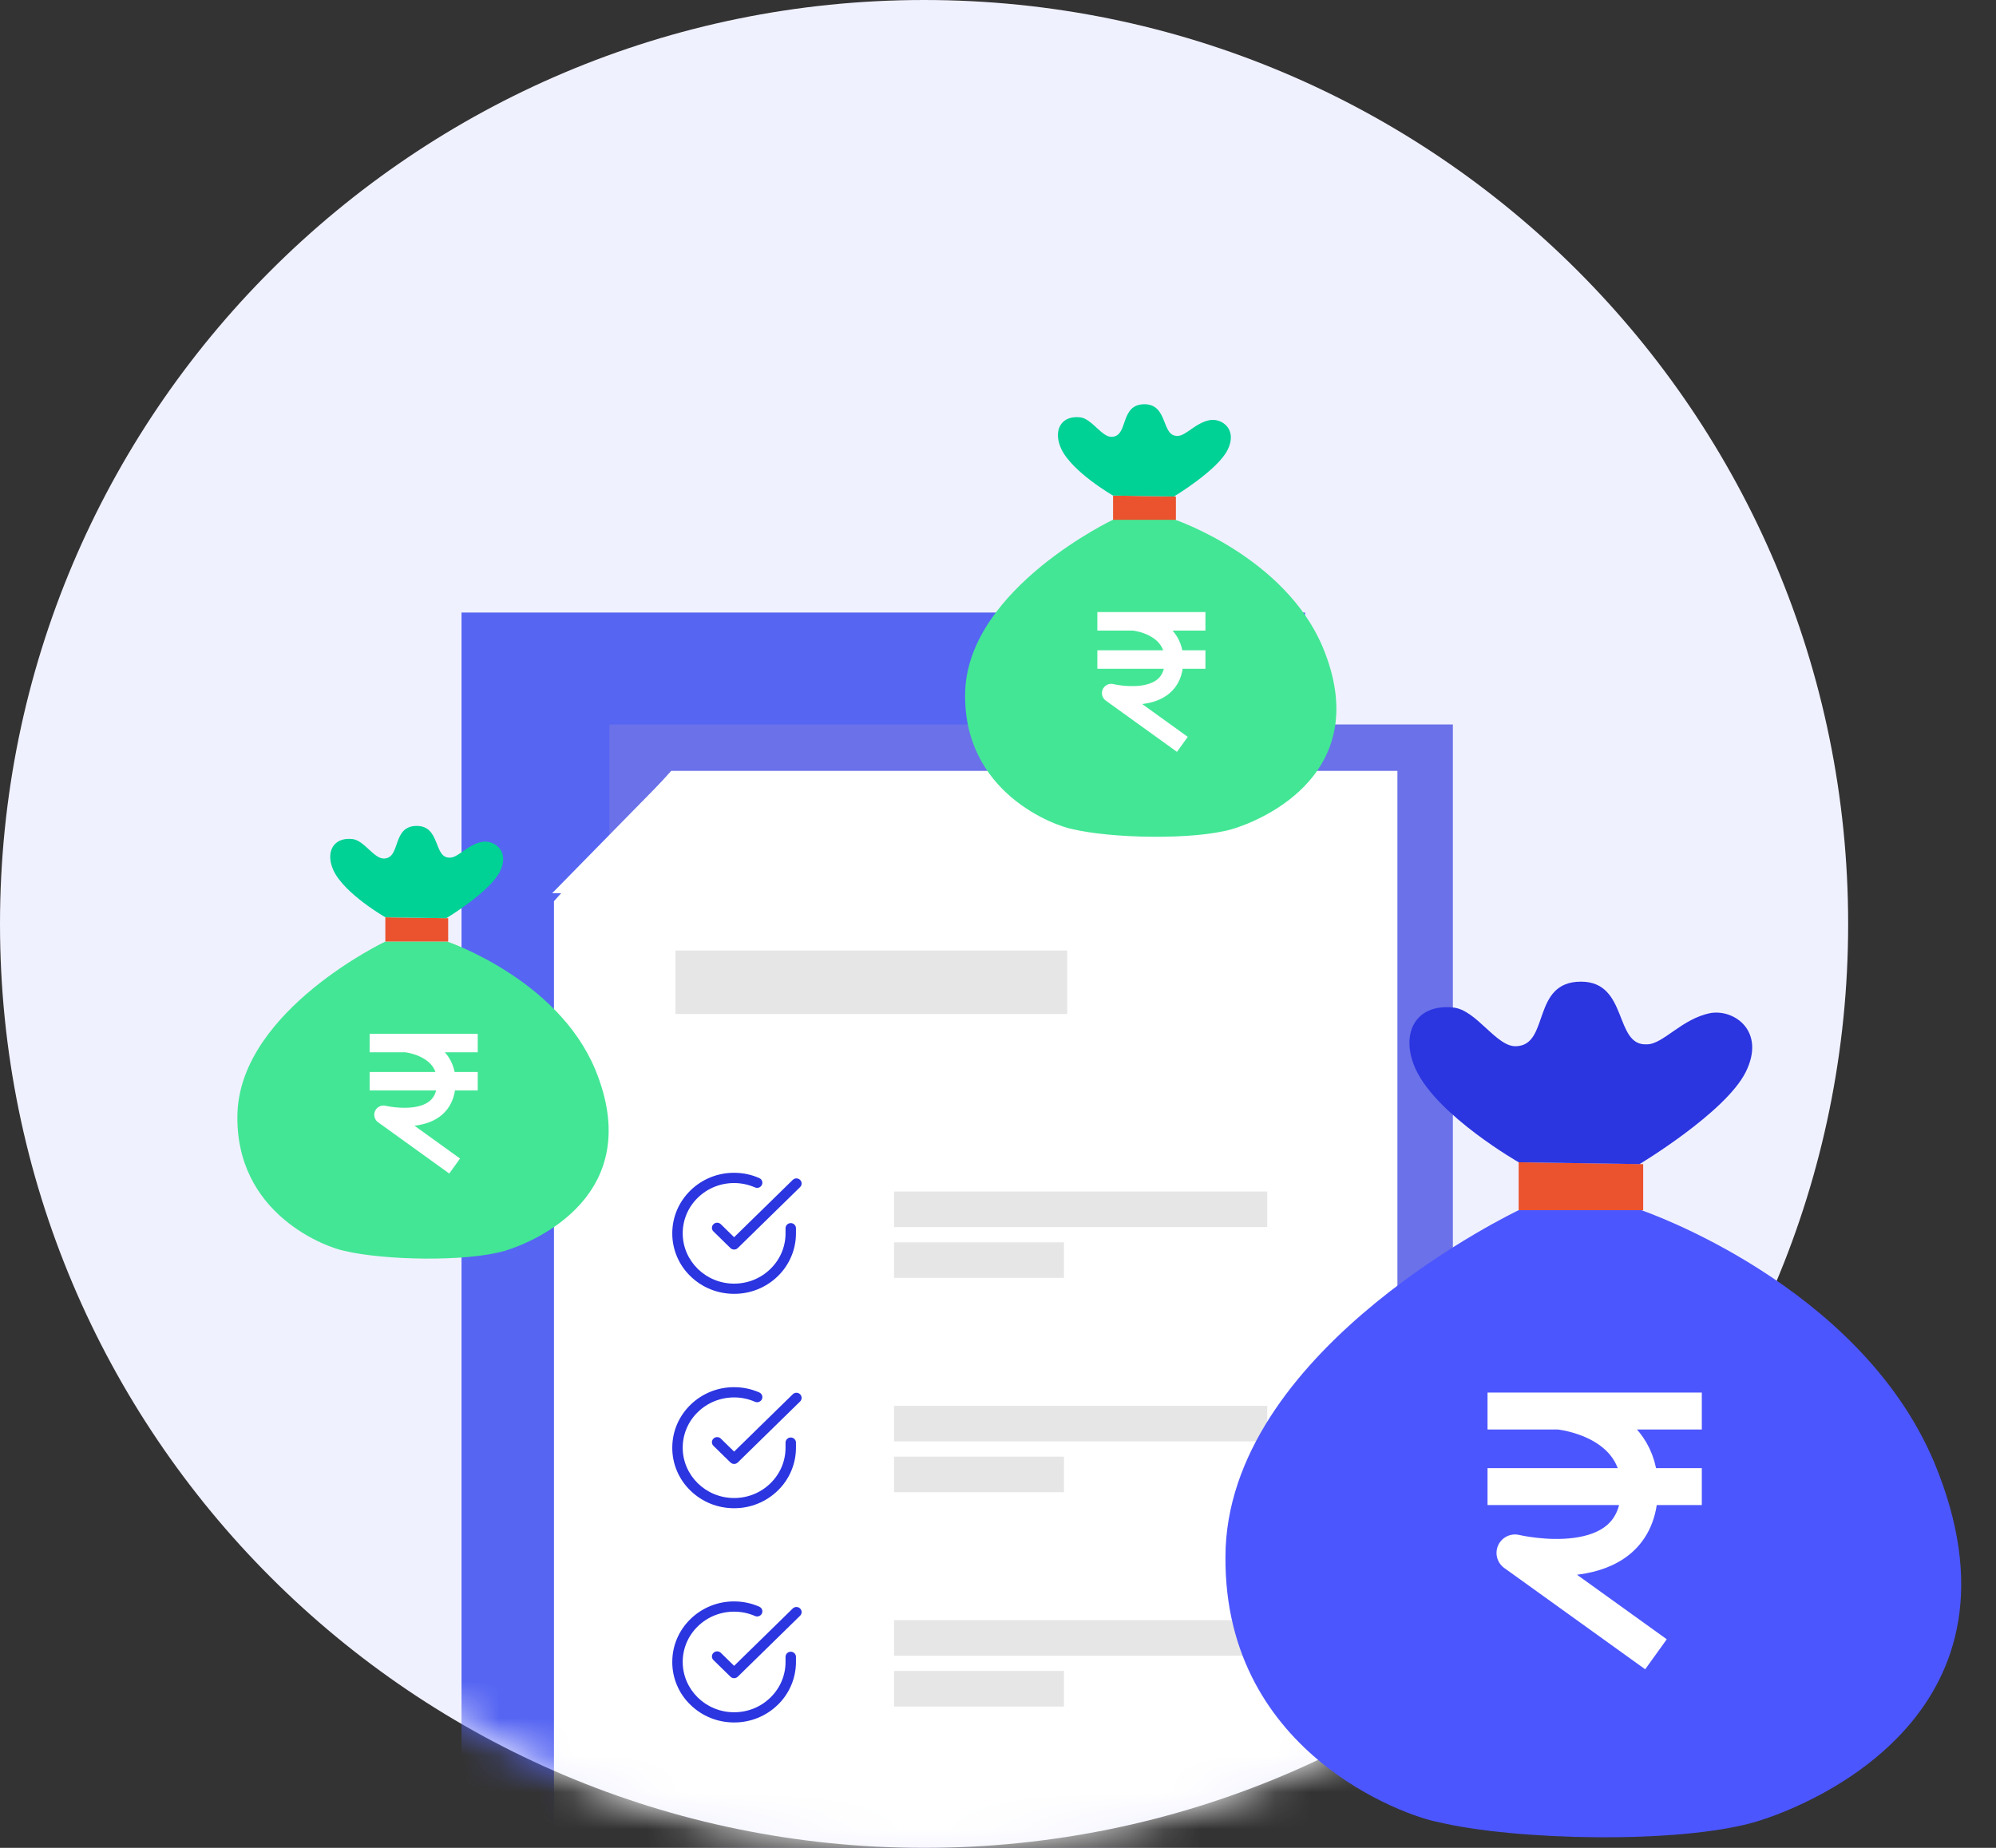 <svg width="54" height="50" viewBox="0 0 54 50" fill="none" xmlns="http://www.w3.org/2000/svg">
<rect x="0" y="0" width="54" height="50" fill="#333333" stroke="none"/>
<g clip-path="url(#clip0_1134_4889)">
<path d="M25 50C38.807 50 50 38.807 50 25C50 11.193 38.807 0 25 0C11.193 0 0 11.193 0 25C0 38.807 11.193 50 25 50Z" fill="#F0F1FF"/>
<mask id="mask0_1134_4889" style="mask-type:luminance" maskUnits="userSpaceOnUse" x="0" y="0" width="50" height="50">
<path d="M25 50C38.807 50 50 38.807 50 25C50 11.193 38.807 0 25 0C11.193 0 0 11.193 0 25C0 38.807 11.193 50 25 50Z" fill="white"/>
</mask>
<g mask="url(#mask0_1134_4889)">
<path d="M12.486 16.574H35.306V56.002H12.486V16.574Z" fill="url(#paint0_linear_1134_4889)"/>
<path d="M16.486 19.602H39.306V54.745H16.486V19.602Z" fill="#6A71E9"/>
<path d="M18.158 20.859H37.806V54.046H14.987V24.385L18.158 20.859Z" fill="url(#paint1_linear_1134_4889)"/>
<path d="M18.153 20.891V24.169H14.938L18.153 20.891Z" fill="url(#paint2_linear_1134_4889)"/>
<path opacity="0.5" d="M24.188 32.24H34.284V33.202H24.188V32.24ZM24.188 33.615H28.785V34.577H24.188V33.615ZM24.188 38.039H34.284V39.001H24.188V38.039ZM24.188 39.414H28.785V40.377H24.188V39.414ZM24.188 43.838H34.284V44.8H24.188V43.838ZM24.188 45.213H28.785V46.176H24.188V45.213ZM18.273 25.719H28.871V27.438H18.273V25.719Z" fill="#CECECE"/>
<path d="M21.393 33.095C21.471 33.095 21.534 33.158 21.534 33.234V33.373C21.534 33.589 21.491 33.803 21.406 34.001C21.322 34.2 21.199 34.38 21.044 34.531C20.728 34.839 20.303 35.011 19.861 35.009H19.86C19.413 35.009 18.993 34.839 18.677 34.53C18.521 34.379 18.398 34.199 18.314 34C18.23 33.801 18.187 33.587 18.188 33.371C18.188 32.934 18.362 32.523 18.678 32.213C18.994 31.904 19.419 31.732 19.861 31.734C20.097 31.734 20.327 31.782 20.541 31.877C20.613 31.908 20.645 31.989 20.613 32.059C20.598 32.093 20.569 32.119 20.534 32.133C20.499 32.146 20.461 32.145 20.427 32.13C20.248 32.052 20.058 32.012 19.862 32.011C19.491 32.011 19.141 32.152 18.878 32.409C18.749 32.534 18.646 32.684 18.576 32.849C18.506 33.014 18.47 33.192 18.47 33.371C18.47 34.121 19.093 34.733 19.86 34.733H19.861C20.232 34.733 20.581 34.592 20.844 34.334C21.106 34.078 21.252 33.737 21.252 33.373V33.233C21.252 33.196 21.268 33.161 21.294 33.135C21.32 33.11 21.356 33.095 21.393 33.095ZM21.646 31.926C21.701 31.98 21.701 32.067 21.646 32.121L19.961 33.77C19.934 33.797 19.898 33.811 19.861 33.811C19.823 33.811 19.788 33.797 19.761 33.77L19.302 33.321C19.288 33.308 19.278 33.293 19.271 33.276C19.264 33.26 19.26 33.242 19.26 33.224C19.26 33.205 19.264 33.187 19.271 33.17C19.278 33.154 19.288 33.139 19.302 33.126C19.356 33.071 19.446 33.071 19.502 33.126L19.861 33.477L21.447 31.926C21.502 31.872 21.591 31.872 21.646 31.926Z" fill="#2B35E0"/>
<path d="M21.393 38.896C21.471 38.896 21.534 38.959 21.534 39.034V39.173C21.534 39.389 21.491 39.603 21.406 39.802C21.322 40.001 21.199 40.181 21.044 40.331C20.728 40.64 20.303 40.812 19.861 40.81H19.86C19.413 40.81 18.993 40.64 18.677 40.331C18.521 40.18 18.398 40 18.314 39.801C18.23 39.602 18.187 39.388 18.188 39.172C18.188 38.734 18.362 38.324 18.678 38.014C18.994 37.705 19.419 37.533 19.861 37.535C20.097 37.535 20.327 37.583 20.541 37.677C20.613 37.709 20.645 37.79 20.613 37.86C20.598 37.894 20.569 37.92 20.534 37.933C20.499 37.946 20.461 37.945 20.427 37.931C20.248 37.852 20.058 37.812 19.862 37.812C19.491 37.812 19.141 37.953 18.878 38.21C18.749 38.335 18.646 38.484 18.576 38.65C18.506 38.815 18.47 38.992 18.47 39.172C18.47 39.922 19.093 40.534 19.86 40.534H19.861C20.232 40.534 20.581 40.393 20.844 40.135C21.106 39.879 21.252 39.538 21.252 39.174V39.034C21.252 38.997 21.268 38.962 21.294 38.936C21.32 38.91 21.356 38.896 21.393 38.896ZM21.646 37.727C21.701 37.781 21.701 37.868 21.646 37.922L19.961 39.571C19.934 39.597 19.898 39.612 19.861 39.612C19.823 39.612 19.788 39.597 19.761 39.571L19.302 39.122C19.288 39.109 19.278 39.094 19.271 39.077C19.264 39.06 19.26 39.042 19.26 39.024C19.26 39.006 19.264 38.988 19.271 38.971C19.278 38.954 19.288 38.939 19.302 38.927C19.356 38.872 19.446 38.872 19.502 38.927L19.861 39.278L21.447 37.727C21.502 37.672 21.591 37.672 21.646 37.727Z" fill="#2B35E0"/>
<path d="M21.393 44.693C21.471 44.693 21.534 44.755 21.534 44.831V44.97C21.534 45.186 21.491 45.4 21.406 45.599C21.322 45.798 21.199 45.978 21.044 46.128C20.728 46.437 20.303 46.609 19.861 46.607H19.86C19.413 46.607 18.993 46.437 18.677 46.127C18.521 45.977 18.398 45.797 18.314 45.598C18.23 45.399 18.187 45.185 18.188 44.969C18.188 44.531 18.362 44.12 18.678 43.811C18.994 43.502 19.419 43.33 19.861 43.332C20.097 43.332 20.327 43.38 20.541 43.474C20.613 43.505 20.645 43.587 20.613 43.657C20.598 43.691 20.569 43.717 20.534 43.73C20.499 43.743 20.461 43.742 20.427 43.727C20.248 43.649 20.058 43.609 19.862 43.609C19.491 43.609 19.141 43.75 18.878 44.007C18.749 44.132 18.646 44.281 18.576 44.446C18.506 44.612 18.47 44.789 18.47 44.969C18.47 45.719 19.093 46.331 19.86 46.331H19.861C20.232 46.331 20.581 46.19 20.844 45.932C21.106 45.676 21.252 45.334 21.252 44.971V44.831C21.252 44.794 21.268 44.759 21.294 44.733C21.32 44.707 21.356 44.693 21.393 44.693ZM21.646 43.523C21.701 43.578 21.701 43.665 21.646 43.719L19.961 45.368C19.934 45.394 19.898 45.409 19.861 45.409C19.823 45.409 19.788 45.394 19.761 45.368L19.302 44.919C19.288 44.906 19.278 44.891 19.271 44.874C19.264 44.857 19.26 44.839 19.26 44.821C19.26 44.803 19.264 44.785 19.271 44.768C19.278 44.751 19.288 44.736 19.302 44.724C19.356 44.669 19.446 44.669 19.502 44.724L19.861 45.075L21.447 43.523C21.502 43.469 21.591 43.469 21.646 43.523Z" fill="#2B35E0"/>
<path d="M10.425 25.477C10.425 25.477 6.55 27.317 6.425 30.091C6.325 32.889 8.9 33.772 9.325 33.848C10.375 34.1 12.6 34.15 13.65 33.848C14.5 33.595 17.5 32.309 16.1 28.93C15.075 26.485 12.1 25.477 12.1 25.477H10.425Z" fill="url(#paint3_linear_1134_4889)"/>
<path d="M10.425 24.82V25.476H12.125V24.845L10.425 24.82Z" fill="#EA532D"/>
<path d="M10.425 24.82C10.425 24.82 9.325 24.189 9.025 23.559C8.8 23.08 9 22.651 9.525 22.702C9.85 22.727 10.125 23.256 10.4 23.23C10.85 23.206 10.6 22.348 11.275 22.348C11.925 22.348 11.725 23.23 12.175 23.206C12.4 23.206 12.65 22.852 13.05 22.777C13.375 22.727 13.8 23.029 13.525 23.584C13.25 24.138 12.075 24.845 12.075 24.845L10.425 24.82Z" fill="#00D195"/>
<path d="M10 28.223H12.925M10 29.256H12.925M10.975 28.223C10.975 28.223 12.1 28.323 12.075 29.306C12.05 30.567 10.375 30.164 10.375 30.164L12.3 31.551" stroke="white" stroke-width="0.5" stroke-linejoin="round"/>
<path d="M30.113 14.062C30.113 14.062 26.238 15.903 26.113 18.677C26.012 21.475 28.587 22.358 29.012 22.434C30.062 22.686 32.288 22.736 33.337 22.434C34.188 22.181 37.188 20.895 35.788 17.516C34.763 15.071 31.788 14.062 31.788 14.062H30.113Z" fill="url(#paint4_linear_1134_4889)"/>
<path d="M30.113 13.41V14.066H31.813V13.435L30.113 13.41Z" fill="#EA532D"/>
<path d="M30.112 13.409C30.112 13.409 29.012 12.778 28.712 12.148C28.487 11.669 28.687 11.24 29.212 11.291C29.537 11.316 29.812 11.845 30.087 11.82C30.537 11.794 30.287 10.938 30.962 10.938C31.612 10.938 31.412 11.82 31.862 11.794C32.087 11.794 32.337 11.441 32.737 11.366C33.062 11.316 33.487 11.618 33.212 12.173C32.937 12.727 31.762 13.434 31.762 13.434L30.112 13.409Z" fill="#00D195"/>
<path d="M29.688 16.812H32.612M29.688 17.846H32.612M30.663 16.812C30.663 16.812 31.788 16.913 31.762 17.897C31.738 19.157 30.062 18.754 30.062 18.754L31.988 20.141" stroke="white" stroke-width="0.5" stroke-linejoin="round"/>
</g>
<path d="M41.086 32.746C41.086 32.746 33.407 36.387 33.159 41.871C32.961 47.407 38.064 49.152 38.906 49.302C40.987 49.801 45.396 49.9 47.477 49.302C49.162 48.803 55.107 46.26 52.332 39.578C50.301 34.741 44.406 32.746 44.406 32.746H41.086Z" fill="url(#paint5_linear_1134_4889)"/>
<path d="M41.086 31.449V32.746H44.455V31.499L41.086 31.449Z" fill="#EA532D"/>
<path d="M41.086 31.449C41.086 31.449 38.906 30.203 38.312 28.956C37.866 28.009 38.263 27.161 39.302 27.261C39.947 27.31 40.491 28.358 41.037 28.308C41.928 28.258 41.433 26.562 42.771 26.562C44.059 26.562 43.662 28.308 44.554 28.258C45 28.258 45.495 27.56 46.288 27.41C46.932 27.31 47.774 27.909 47.23 29.006C46.684 30.103 44.356 31.499 44.356 31.499L41.086 31.449Z" fill="#2B35E0"/>
<path d="M40.244 38.18H46.041M40.244 40.225H46.041M42.176 38.18C42.176 38.18 44.405 38.38 44.355 40.324C44.306 42.818 40.987 42.02 40.987 42.02L44.801 44.762" stroke="white" stroke-linejoin="round"/>
</g>
<defs>
<linearGradient id="paint0_linear_1134_4889" x1="12.486" y1="16.574" x2="80.592" y2="3958.53" gradientUnits="userSpaceOnUse">
<stop stop-color="#5665F2"/>
<stop offset="1" stop-color="#2B35E0"/>
</linearGradient>
<linearGradient id="paint1_linear_1134_4889" x1="1429.39" y1="2229.44" x2="3921.68" y2="5495.36" gradientUnits="userSpaceOnUse">
<stop stop-color="white"/>
<stop offset="0.15" stop-color="#F9F9FC"/>
<stop offset="0.35" stop-color="#E8E7F5"/>
<stop offset="0.58" stop-color="#CDCAE8"/>
<stop offset="0.84" stop-color="#A7A1D7"/>
<stop offset="1" stop-color="#8C84CB"/>
</linearGradient>
<linearGradient id="paint2_linear_1134_4889" x1="184.324" y1="193.228" x2="419.91" y2="414.098" gradientUnits="userSpaceOnUse">
<stop stop-color="white"/>
<stop offset="1" stop-color="#8C84CB"/>
</linearGradient>
<linearGradient id="paint3_linear_1134_4889" x1="6.422" y1="25.477" x2="848.449" y2="1011.29" gradientUnits="userSpaceOnUse">
<stop stop-color="#43E695"/>
<stop offset="0.531" stop-color="#20CAA3"/>
<stop offset="1" stop-color="#3BB2B8"/>
</linearGradient>
<linearGradient id="paint4_linear_1134_4889" x1="26.11" y1="14.062" x2="868.137" y2="999.872" gradientUnits="userSpaceOnUse">
<stop stop-color="#43E695"/>
<stop offset="0.531" stop-color="#20CAA3"/>
<stop offset="1" stop-color="#3BB2B8"/>
</linearGradient>
<linearGradient id="paint5_linear_1134_4889" x1="1028.42" y1="120.911" x2="1028.42" y2="1729.54" gradientUnits="userSpaceOnUse">
<stop stop-color="#4C56FF"/>
<stop offset="1" stop-color="#2B35E0"/>
</linearGradient>
<clipPath id="clip0_1134_4889">
<rect width="53.125" height="50" fill="white"/>
</clipPath>
</defs>
</svg>
